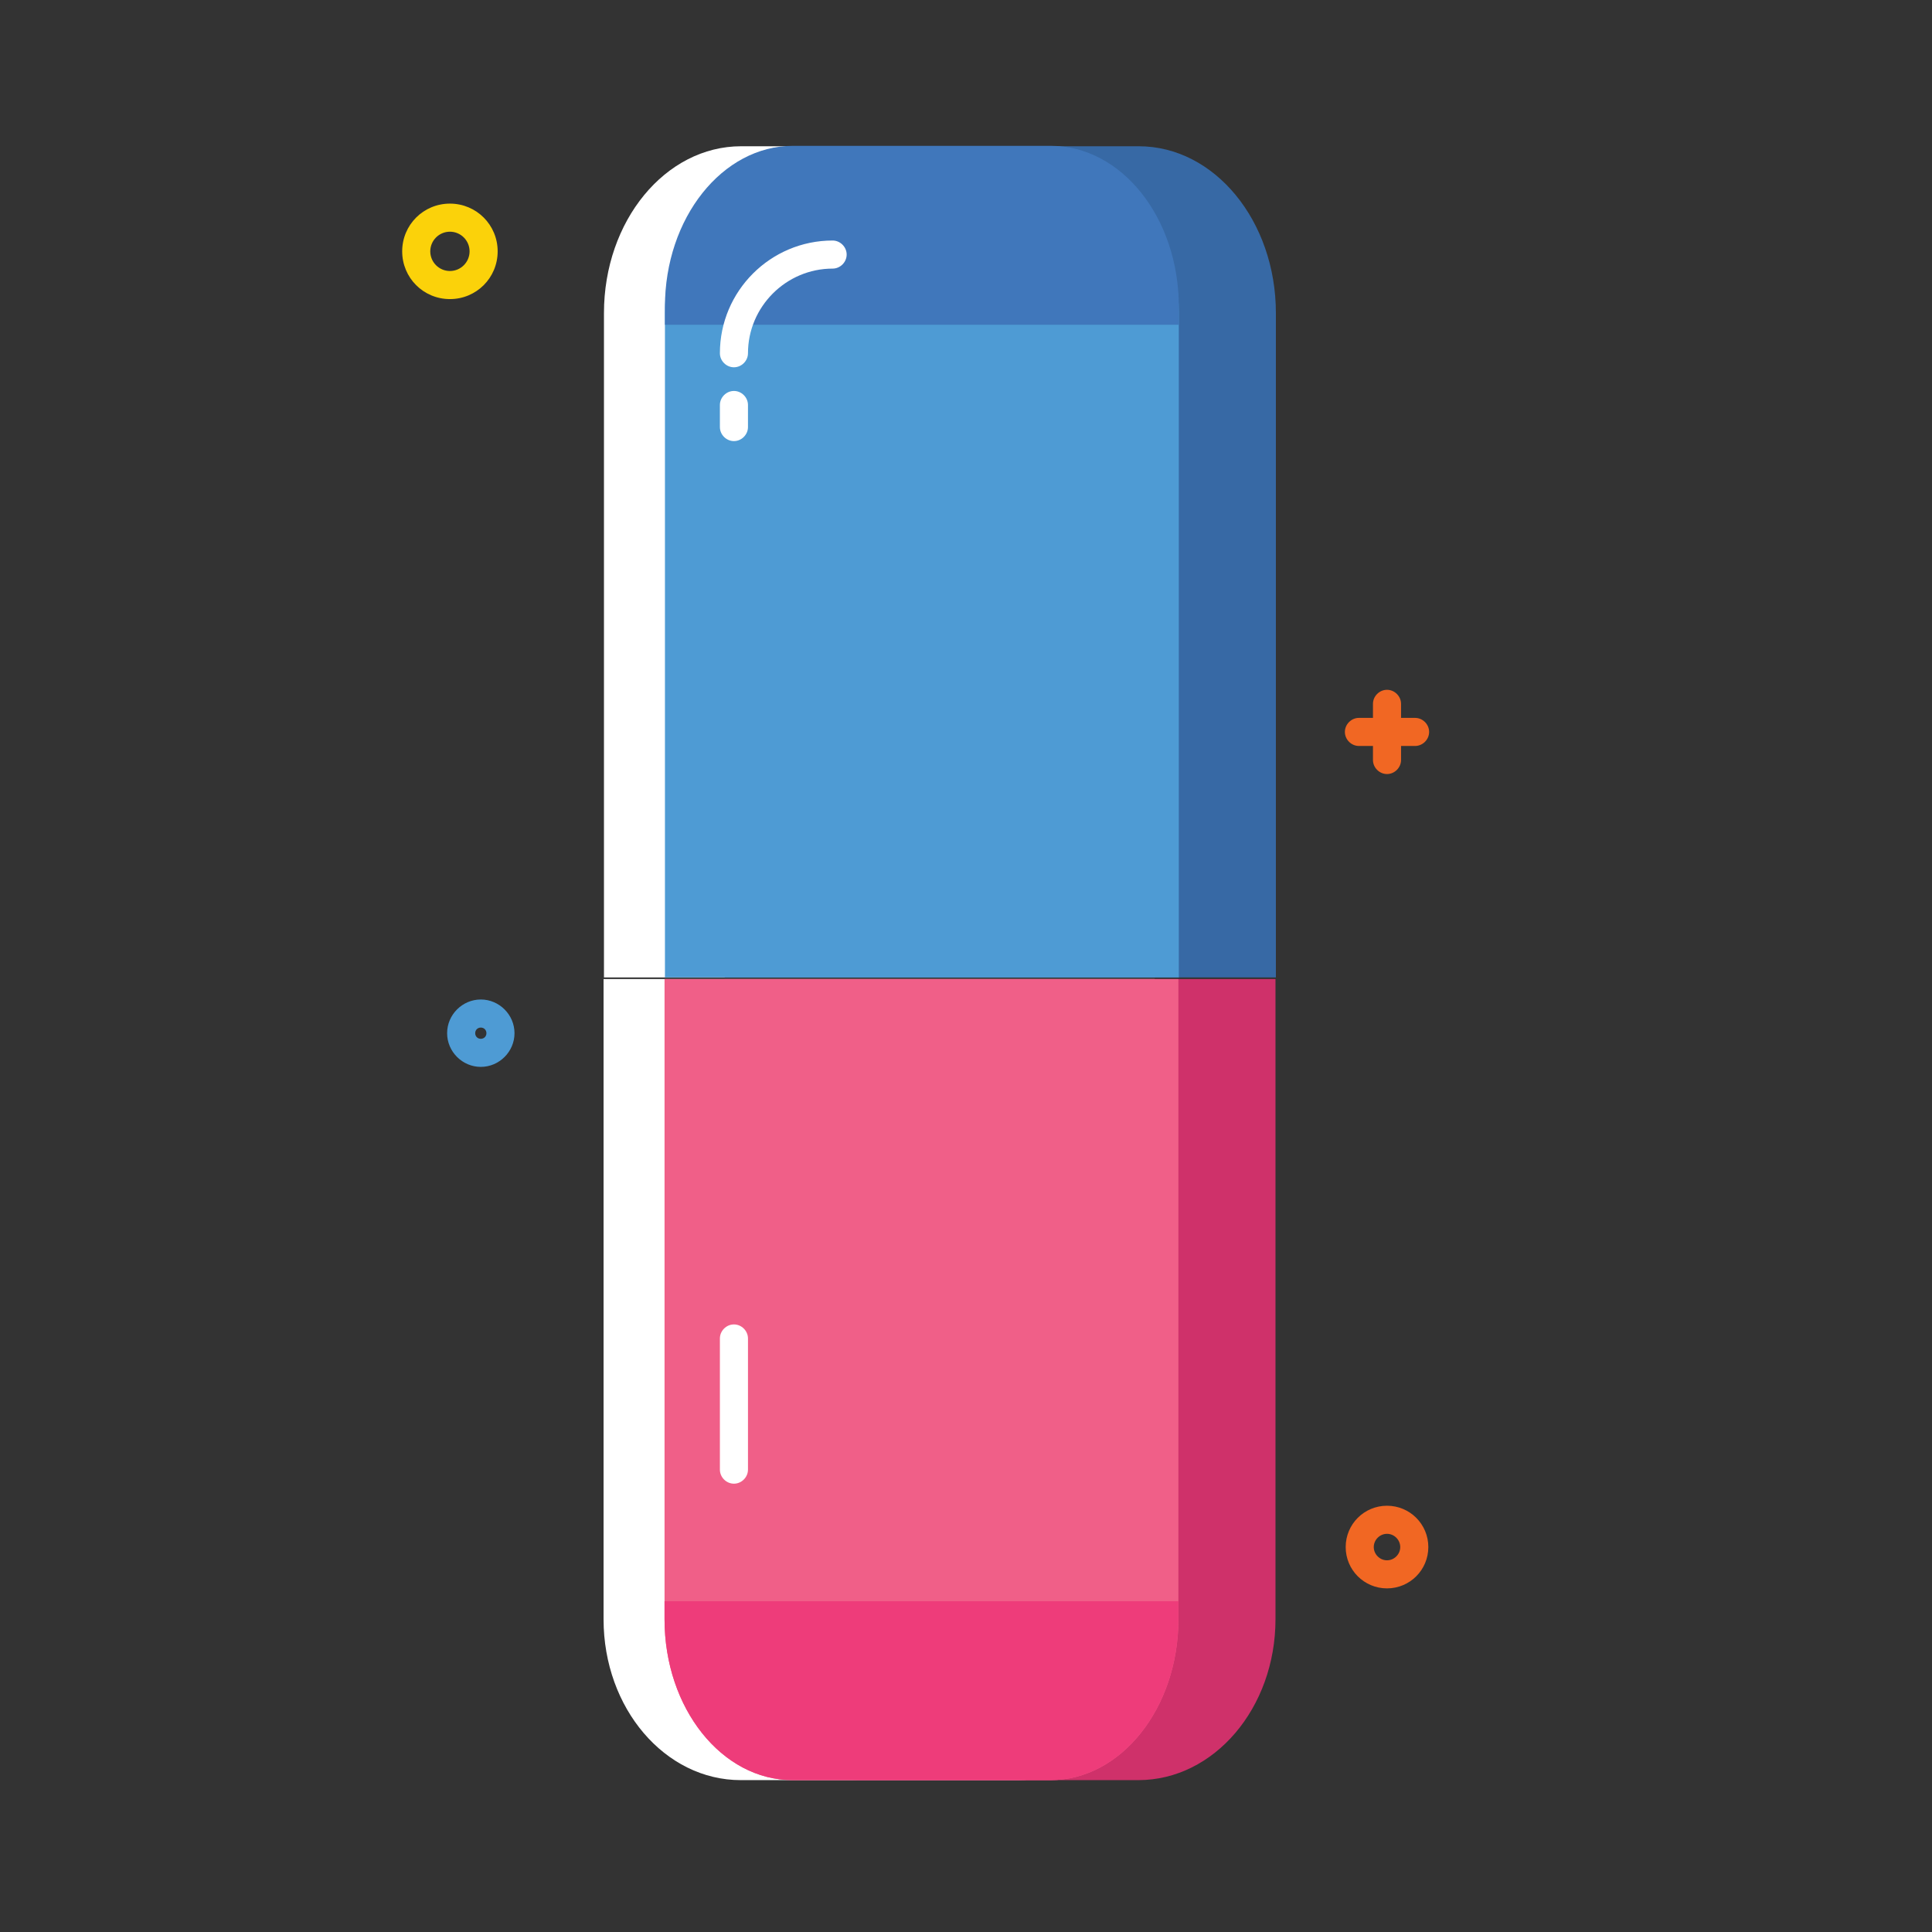 <?xml version="1.0" encoding="utf-8"?>
<!-- Uploaded to: SVG Repo, www.svgrepo.com, Generator: SVG Repo Mixer Tools -->
<svg width="800px" height="800px" viewBox="0 0 1024 1024" class="icon"  version="1.1" xmlns="http://www.w3.org/2000/svg"><rect x="0" y="0" width="1024" height="1024" fill="#333333" stroke="none"/><path d="M750.026 380.495h-7.442v-7.442c0-4.039-3.402-7.442-7.442-7.442s-7.442 3.402-7.442 7.442v7.442h-7.442c-4.039 0-7.442 3.402-7.442 7.442s3.402 7.442 7.442 7.442h7.442v7.442c0 4.039 3.402 7.442 7.442 7.442s7.442-3.402 7.442-7.442v-7.442h7.442c4.039 0 7.442-3.402 7.442-7.442s-3.402-7.442-7.442-7.442zM735.142 841.874c-12.119 0-21.9-9.78-21.9-21.9 0-12.119 9.78-21.9 21.9-21.9s21.9 9.78 21.9 21.9c-0.001 12.12-9.781 21.9-21.9 21.9z m0-28.916c-3.827 0-7.017 3.189-7.017 7.017 0 3.827 3.189 7.017 7.017 7.017s7.017-3.189 7.017-7.017c-0.001-3.827-3.19-7.017-7.017-7.017z" fill="#F16723" /><path d="M244.422 777.451m-4.465 0a4.465 4.465 0 1 0 8.93 0 4.465 4.465 0 1 0-8.93 0Z" fill="" /><path d="M221.885 315.86m-4.465 0a4.465 4.465 0 1 0 8.93 0 4.465 4.465 0 1 0-8.93 0Z" fill="" /><path d="M238.469 614.587m-4.465 0a4.465 4.465 0 1 0 8.93 0 4.465 4.465 0 1 0-8.93 0Z" fill="" /><path d="M202.962 296.087m-6.591 0a6.591 6.591 0 1 0 13.181 0 6.591 6.591 0 1 0-13.181 0Z" fill="" /><path d="M735.142 584.395m-6.591 0a6.591 6.591 0 1 0 13.181 0 6.591 6.591 0 1 0-13.181 0Z" fill="" /><path d="M818.914 178.935m-6.591 0a6.591 6.591 0 1 0 13.181 0 6.591 6.591 0 1 0-13.181 0Z" fill="" /><path d="M238.469 158.523c-14.032 0-25.301-11.269-25.301-25.301s11.269-25.301 25.301-25.301c14.032 0 25.301 11.269 25.301 25.301s-11.269 25.301-25.301 25.301z m0-35.719c-5.741 0-10.418 4.677-10.418 10.418 0 5.741 4.677 10.418 10.418 10.418s10.418-4.677 10.418-10.418c0-5.74-4.677-10.418-10.418-10.418z" fill="#FBD20A" /><path d="M254.84 565.472c-9.78 0-17.86-8.079-17.86-17.86 0-9.78 8.079-17.86 17.86-17.86 9.78 0 17.86 8.079 17.86 17.86 0.001 9.78-8.078 17.86-17.86 17.86z m0-20.836c-1.701 0-2.976 1.276-2.976 2.976s1.276 2.976 2.976 2.976 2.976-1.276 2.976-2.976c0.001-1.701-1.275-2.976-2.976-2.976z" fill="#4E9BD4" /><path d="M612.25 518.058V165.965c0-48.902-32.53-88.448-72.715-88.448H392.829c-40.184 0-72.715 39.547-72.715 88.448v352.094h292.136zM319.902 518.909v339.337c0 47.201 32.531 85.259 72.715 85.259h146.705c40.184 0 72.715-38.271 72.715-85.259V518.909H319.902z" fill="#FFFFFF" /><path d="M676.248 518.058V165.965c0-48.902-32.53-88.448-72.715-88.448H456.827c-40.184 0-72.715 39.547-72.715 88.448v352.094h292.136z" fill="#3769A5" /><path d="M383.899 518.909v339.337c0 47.201 32.531 85.259 72.715 85.259h146.705c40.184 0 72.715-38.271 72.715-85.259V518.909H383.899z" fill="#CF316A" /><path d="M624.794 518.058V165.965c0-48.902-30.404-88.448-67.825-88.448H420.257c-37.421 0-67.825 39.547-67.825 88.448v352.094h272.363z" fill="#4E9BD4" /><path d="M352.219 518.909v339.337c0 47.201 30.404 85.259 67.825 85.259h136.712c37.421 0 67.825-38.271 67.825-85.259V518.909H352.219z" fill="#F05F88" /><path d="M352.219 848.678v9.568c0 47.201 30.404 85.259 67.825 85.259h136.712c37.421 0 67.825-38.271 67.825-85.259v-9.568H352.219z" fill="#EE3C7A" /><path d="M624.794 172.13v-9.568c0-47.201-30.404-85.259-67.825-85.259H420.257c-37.421 0-67.825 38.271-67.825 85.259v9.568h272.363z" fill="#4077BB" /><path d="M389.002 786.382c-4.039 0-7.442-3.402-7.442-7.442v-69.526c0-4.039 3.402-7.442 7.442-7.442s7.442 3.402 7.442 7.442v69.526c0 4.039-3.401 7.442-7.442 7.442z" fill="#FFFFFF" /><path d="M675.397 721.958c-7.017 0-12.757 5.741-12.757 12.757v120.128c0 41.673-34.019 75.692-75.692 75.692H408.563c-41.673 0-75.692-34.019-75.692-75.692V435.776c0-7.017-5.741-12.757-12.757-12.757s-12.757 5.741-12.757 12.757v419.068c0 55.706 45.5 101.206 101.206 101.206h178.385c55.706 0 101.206-45.5 101.206-101.206V734.716c-0.002-7.017-5.742-12.758-12.759-12.758z" fill="" /><path d="M319.902 315.434c7.017 0 12.757-5.741 12.757-12.757v-138.839c0-41.673 34.019-75.692 75.692-75.692h178.385c41.673 0 75.692 34.019 75.692 75.692v341.888H353.069c-7.017 0-12.757 5.741-12.757 12.757s5.741 12.757 12.757 12.757h309.358v174.771c0 7.017 5.741 12.757 12.757 12.757s12.757-5.741 12.757-12.757V520.823c0.213-0.638 0.213-1.489 0.213-2.339 0-0.851 0-1.489-0.213-2.339V163.839c0-55.706-45.5-101.206-101.206-101.206H408.35c-55.706 0-101.206 45.5-101.206 101.206v138.839c0 7.017 5.741 12.757 12.758 12.757z" fill="" /><path d="M319.902 415.578c7.017 0 12.757-5.741 12.757-12.757v-64.848c0-7.017-5.741-12.757-12.757-12.757s-12.757 5.741-12.757 12.757v64.848c-0.001 7.016 5.74 12.757 12.757 12.757z" fill="" /><path d="M389.002 194.668c-4.039 0-7.442-3.402-7.442-7.442 0-32.956 26.79-59.746 59.746-59.746 4.039 0 7.442 3.402 7.442 7.442s-3.402 7.442-7.442 7.442c-24.663 0-44.863 20.198-44.863 44.863 0 4.04-3.401 7.442-7.442 7.442zM389.002 233.79c-4.039 0-7.442-3.402-7.442-7.442v-11.694c0-4.039 3.402-7.442 7.442-7.442s7.442 3.402 7.442 7.442v11.694c0 4.039-3.401 7.442-7.442 7.442z" fill="#FFFFFF" /></svg>